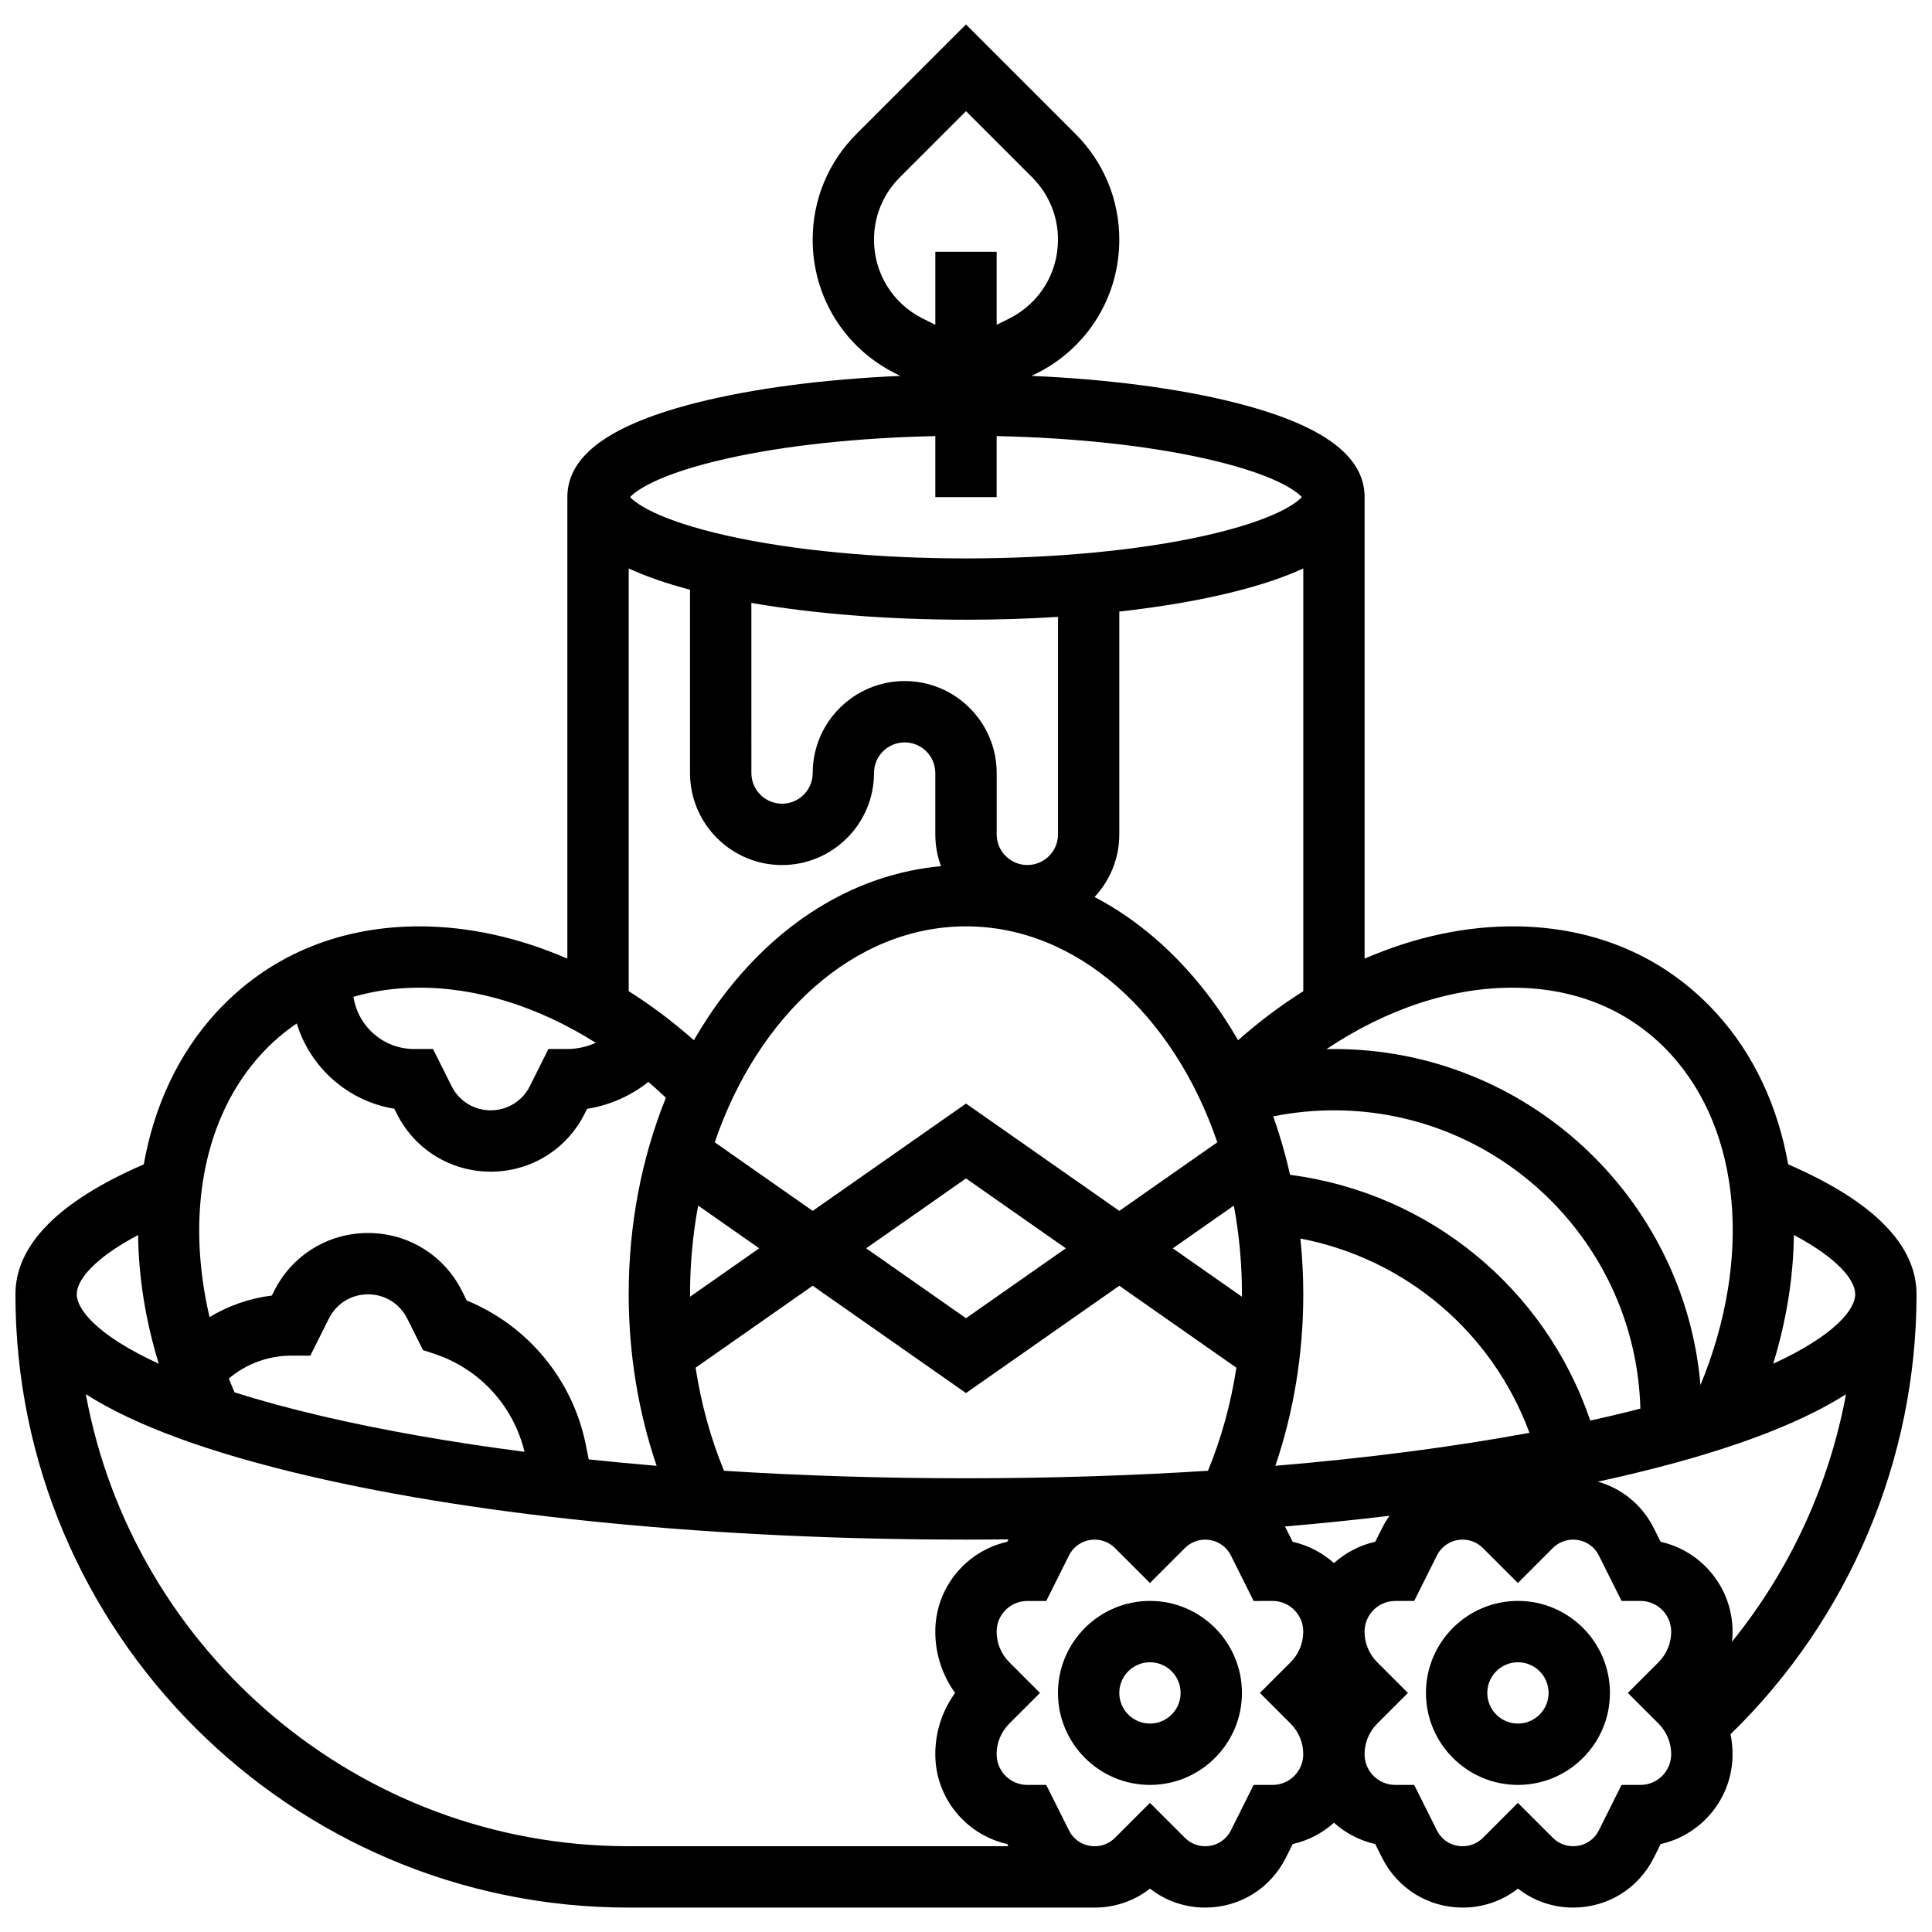 <?xml version="1.0" encoding="UTF-8"?>
<!-- Uploaded to: ICON Repo, www.svgrepo.com, Generator: ICON Repo Mixer Tools -->
<svg width="800px" height="800px" version="1.1" viewBox="144 144 512 512" xmlns="http://www.w3.org/2000/svg">
 <defs>
  <clipPath id="a">
   <path d="m148.09 150h503.81v500h-503.81z"/>
  </clipPath>
 </defs>
 <path d="m448.75 568.26c-13.441 0-24.379 10.934-24.379 24.379 0 13.441 10.934 24.379 24.379 24.379 13.441 0 24.379-10.934 24.379-24.379 0-13.441-10.938-24.379-24.379-24.379zm0 32.504c-4.481 0-8.125-3.644-8.125-8.125s3.644-8.125 8.125-8.125c4.481 0 8.125 3.644 8.125 8.125s-3.644 8.125-8.125 8.125z"/>
 <path d="m546.27 568.26c-13.441 0-24.379 10.934-24.379 24.379 0 13.441 10.934 24.379 24.379 24.379 13.441 0 24.379-10.934 24.379-24.379 0-13.441-10.938-24.379-24.379-24.379zm0 32.504c-4.481 0-8.125-3.644-8.125-8.125s3.644-8.125 8.125-8.125 8.125 3.644 8.125 8.125-3.644 8.125-8.125 8.125z"/>
 <g clip-path="url(#a)">
  <path d="m651.9 487c0-13.086-11.441-24.66-34.012-34.434-2.734-15.414-9.148-29.289-19.168-40.215-13.453-14.676-31.691-22.578-52.742-22.852-13.395-0.168-27.113 2.805-40.344 8.551v-122.32c0-11.066-11.355-19.281-34.715-25.121-14.84-3.711-33.418-6.113-53.523-6.996l1.332-0.668c13.508-6.754 21.898-20.332 21.898-35.434 0-10.582-4.121-20.527-11.602-28.012l-29.027-29.027-29.027 29.027c-7.484 7.484-11.605 17.43-11.605 28.012 0 15.102 8.391 28.676 21.898 35.434l1.332 0.668c-20.105 0.883-38.684 3.285-53.523 6.996-23.355 5.84-34.715 14.055-34.715 25.121v122.32c-12.859-5.586-26.18-8.555-39.227-8.555-0.371 0-0.746 0.004-1.117 0.008-21.051 0.273-39.289 8.176-52.742 22.852-10.016 10.926-16.434 24.801-19.168 40.215-22.57 9.777-34.012 21.352-34.012 34.438 0 89.613 72.906 162.52 162.52 162.52h123.5c5.375 0 10.477-1.766 14.648-5.019 4.172 3.254 9.273 5.019 14.648 5.019 9.102 0 17.281-5.055 21.352-13.195l1.82-3.641c4.141-0.926 7.883-2.91 10.938-5.648 3.055 2.738 6.797 4.723 10.938 5.648l1.82 3.641c4.07 8.141 12.25 13.195 21.352 13.195 5.375 0 10.477-1.766 14.648-5.019 4.172 3.254 9.273 5.019 14.648 5.019 9.102 0 17.281-5.055 21.352-13.195l1.82-3.641c10.887-2.43 19.055-12.176 19.055-23.793 0-1.809-0.191-3.586-0.527-5.324 31.379-30.512 49.281-72.699 49.281-116.57zm-67.82 65.59-1.82-3.641c-3.066-6.129-8.461-10.508-14.824-12.297 2.293-0.496 4.559-1 6.781-1.52 26.336-6.144 46.02-13.379 58.992-21.641-4.438 23.988-14.84 46.578-30.211 65.582 0.086-0.891 0.145-1.785 0.145-2.691 0.004-11.613-8.164-21.359-19.062-23.793zm-86.57 5.648c-3.055-2.738-6.797-4.723-10.938-5.648l-1.82-3.641c-0.07-0.141-0.152-0.277-0.227-0.418 9.473-0.809 18.723-1.754 27.711-2.832-0.727 1.02-1.395 2.098-1.965 3.246l-1.82 3.641c-4.144 0.93-7.891 2.914-10.941 5.652zm-154.39-254.46c16.656 2.891 36.316 4.453 56.883 4.453 8.32 0 16.492-0.254 24.379-0.75v57.633c0 4.481-3.644 8.125-8.125 8.125-4.481 0-8.125-3.644-8.125-8.125v-16.25c0-13.441-10.934-24.379-24.379-24.379-13.441 0-24.379 10.934-24.379 24.379 0 4.481-3.644 8.125-8.125 8.125-4.481 0-8.125-3.644-8.125-8.125zm56.883 85.715c29.559 0 55.074 23.504 66.598 57.227l-25.969 18.176-40.629-28.441-40.629 28.441-25.965-18.176c11.516-33.723 37.035-57.227 66.594-57.227zm170.53 129.82c-1.676 0.391-3.379 0.773-5.098 1.152-11.934-35.109-42.68-60.32-79.543-65.121-1.199-5.305-2.695-10.48-4.484-15.492 5.277-1.059 10.664-1.605 16.105-1.605 44.066 0 80.027 35.266 81.203 79.051-2.621 0.68-5.336 1.352-8.184 2.016zm-88.555 13.141c4.863-14.258 7.406-29.73 7.406-45.449 0-4.984-0.273-9.914-0.766-14.781 27.852 5.34 50.859 24.816 60.707 51.488-20.434 3.773-43.137 6.711-67.348 8.742zm-8.844-45.449c0 0.215-0.008 0.426-0.008 0.641l-18.324-12.828 16.18-11.324c1.402 7.531 2.152 15.406 2.152 23.512zm-46.676-12.188-26.457 18.52-26.461-18.523 26.461-18.52zm-99.594 12.188c0-8.105 0.75-15.98 2.156-23.516l16.18 11.324-18.324 12.828c-0.004-0.211-0.012-0.422-0.012-0.637zm9.004 46.762c-3.535-8.57-6.066-17.773-7.527-27.312l31.027-21.719 40.629 28.441 40.629-28.441 31.027 21.719c-1.457 9.539-3.992 18.742-7.527 27.312-20.625 1.312-42.148 1.992-64.133 1.992-21.977 0-43.5-0.68-64.125-1.992zm210.41 7c-0.004 0.004-0.012 0.008-0.016 0.012-0.004-0.004-0.008-0.004-0.008-0.008 0.008 0 0.016 0 0.023-0.004zm89.371-53.762c0 3.957-5.32 10.859-21.734 18.398 3.547-11.539 5.359-23.055 5.477-34.121 11.773 6.258 16.258 11.984 16.258 15.723zm-48.91-63.668c18.719 20.422 21.629 54.367 7.906 87.707-4.305-49.816-46.223-89.043-97.141-89.043-0.664 0-1.324 0.023-1.984 0.039 16.008-10.73 33.488-16.523 50.242-16.285 16.461 0.211 30.629 6.293 40.977 17.582zm-114.63-3.672c-2.488-4.309-5.227-8.43-8.215-12.312-8.625-11.211-18.754-19.852-29.824-25.633 4.062-4.356 6.555-10.195 6.555-16.605v-59.043c11.121-1.242 21.383-2.992 30.293-5.219 7.332-1.832 13.477-3.898 18.465-6.215v112.04c-5.969 3.762-11.754 8.105-17.273 12.988zm-96.492-212.15c0-6.242 2.43-12.105 6.844-16.52l17.535-17.535 17.535 17.535c4.414 4.414 6.844 10.281 6.844 16.52 0 8.906-4.949 16.914-12.914 20.895l-3.34 1.672v-19.355h-16.25v19.355l-3.336-1.668c-7.969-3.984-12.918-11.992-12.918-20.898zm-38.812 57.969c15.305-3.422 34.613-5.481 55.066-5.914v16.164h16.25v-16.164c20.453 0.434 39.762 2.492 55.066 5.914 18.688 4.176 24.348 8.676 25.828 10.25-1.48 1.574-7.141 6.074-25.828 10.25-17.32 3.871-39.762 6.004-63.191 6.004s-45.875-2.133-63.191-6.004c-18.688-4.176-24.348-8.676-25.828-10.25 1.48-1.574 7.141-6.074 25.828-10.25zm-26.195 29.156c4.477 2.078 9.887 3.957 16.25 5.644v48.582c0 13.441 10.934 24.379 24.379 24.379 13.441 0 24.379-10.938 24.379-24.379 0-4.481 3.644-8.125 8.125-8.125 4.481 0 8.125 3.644 8.125 8.125v16.25c0 2.961 0.531 5.801 1.504 8.43-21.766 1.996-41.906 13.82-57.277 33.809-2.988 3.883-5.723 8.004-8.211 12.312-5.519-4.887-11.305-9.234-17.273-12.996zm-56.383 111.11c15.848-0.227 32.355 4.945 47.652 14.598-2.34 1.066-4.902 1.648-7.519 1.648h-5.023l-4.922 9.84c-1.977 3.953-5.953 6.41-10.371 6.41-4.422 0-8.395-2.457-10.371-6.41l-4.922-9.84h-5.023c-8.137 0-14.875-6.016-16.051-13.824 5.188-1.52 10.723-2.344 16.551-2.422zm-40.977 17.586c2.848-3.109 5.996-5.805 9.395-8.109 3.574 11.691 13.562 20.605 25.852 22.602l0.641 1.281c4.746 9.496 14.293 15.395 24.906 15.395 10.617 0 20.16-5.898 24.906-15.395l0.633-1.262c5.941-0.926 11.562-3.406 16.25-7.133 1.566 1.352 3.117 2.75 4.637 4.199-6.438 15.918-9.859 33.68-9.859 52.098 0 15.719 2.547 31.191 7.406 45.449-6.102-0.512-12.102-1.082-18-1.707l-0.777-3.883c-3.449-17.25-15.398-31.613-31.551-38.227l-1.242-2.488c-4.746-9.496-14.293-15.395-24.906-15.395-10.617 0-20.16 5.898-24.906 15.395l-0.59 1.176c-5.883 0.727-11.5 2.688-16.512 5.715-6.352-27.141-1.629-52.973 13.719-69.711zm-7.098 89.652c-0.527-1.223-1.027-2.441-1.508-3.664 4.602-3.891 10.441-6.066 16.578-6.066h5.023l4.922-9.84c1.977-3.953 5.953-6.41 10.371-6.41 4.422 0 8.395 2.457 10.371 6.41l4.18 8.359 3.195 1.066c11.852 3.949 20.82 13.809 23.711 25.902-19.406-2.516-37.422-5.672-53.531-9.43-8.859-2.07-16.57-4.195-23.312-6.328zm-25.551-41.703c0.117 11.066 1.93 22.578 5.477 34.121-16.414-7.543-21.738-14.445-21.738-18.402 0-3.738 4.484-9.465 16.262-15.719zm-13.852 42.195c12.973 8.27 32.668 15.508 59.023 21.66 46.629 10.879 108.5 16.871 174.22 16.871 3.766 0 7.519-0.023 11.262-0.062l-0.32 0.645c-10.898 2.434-19.07 12.18-19.07 23.797 0 5.918 1.84 11.555 5.25 16.25-3.41 4.699-5.25 10.336-5.25 16.25 0 11.617 8.168 21.363 19.066 23.793l0.293 0.582-100.62 0.004c-71.613 0-131.37-51.734-143.86-119.79zm314.5 103.54h-5.023l-6.019 12.039c-1.297 2.598-3.91 4.211-6.812 4.211-2.035 0-3.949-0.793-5.387-2.231l-9.262-9.258-9.262 9.262c-1.438 1.438-3.352 2.231-5.387 2.231-2.902 0-5.516-1.613-6.812-4.211l-6.019-12.039-5.023-0.004c-4.481 0-8.125-3.644-8.125-8.125 0-3.07 1.195-5.957 3.363-8.125l8.125-8.125-8.125-8.125c-2.172-2.172-3.363-5.055-3.363-8.125 0-4.481 3.644-8.125 8.125-8.125h5.023l6.019-12.039c1.297-2.598 3.91-4.211 6.812-4.211 2.035 0 3.949 0.793 5.387 2.231l9.262 9.262 9.262-9.262c1.438-1.438 3.352-2.231 5.387-2.231 2.902 0 5.516 1.613 6.812 4.211l6.019 12.039 5.023-0.004c4.481 0 8.125 3.644 8.125 8.125 0 3.07-1.195 5.957-3.363 8.125l-8.125 8.125 8.125 8.125c2.172 2.172 3.363 5.055 3.363 8.125 0 4.484-3.644 8.129-8.125 8.129zm102.27-16.254c2.172 2.172 3.363 5.055 3.363 8.125 0 4.481-3.644 8.125-8.125 8.125h-5.023l-6.019 12.039c-1.297 2.598-3.91 4.211-6.812 4.211-2.035 0-3.949-0.793-5.387-2.231l-9.262-9.254-9.262 9.262c-1.438 1.438-3.352 2.231-5.387 2.231-2.902 0-5.516-1.613-6.812-4.211l-6.019-12.039-5.023-0.004c-4.481 0-8.125-3.644-8.125-8.125 0-3.07 1.195-5.957 3.363-8.125l8.125-8.125-8.125-8.125c-2.172-2.172-3.363-5.055-3.363-8.125 0-4.481 3.644-8.125 8.125-8.125h5.023l6.019-12.039c1.297-2.598 3.91-4.211 6.812-4.211 2.035 0 3.949 0.793 5.387 2.231l9.262 9.262 9.262-9.262c1.438-1.438 3.352-2.231 5.387-2.231 2.902 0 5.516 1.613 6.812 4.211l6.019 12.039 5.023-0.004c4.481 0 8.125 3.644 8.125 8.125 0 3.07-1.195 5.957-3.363 8.125l-8.125 8.125z"/>
 </g>
</svg>
